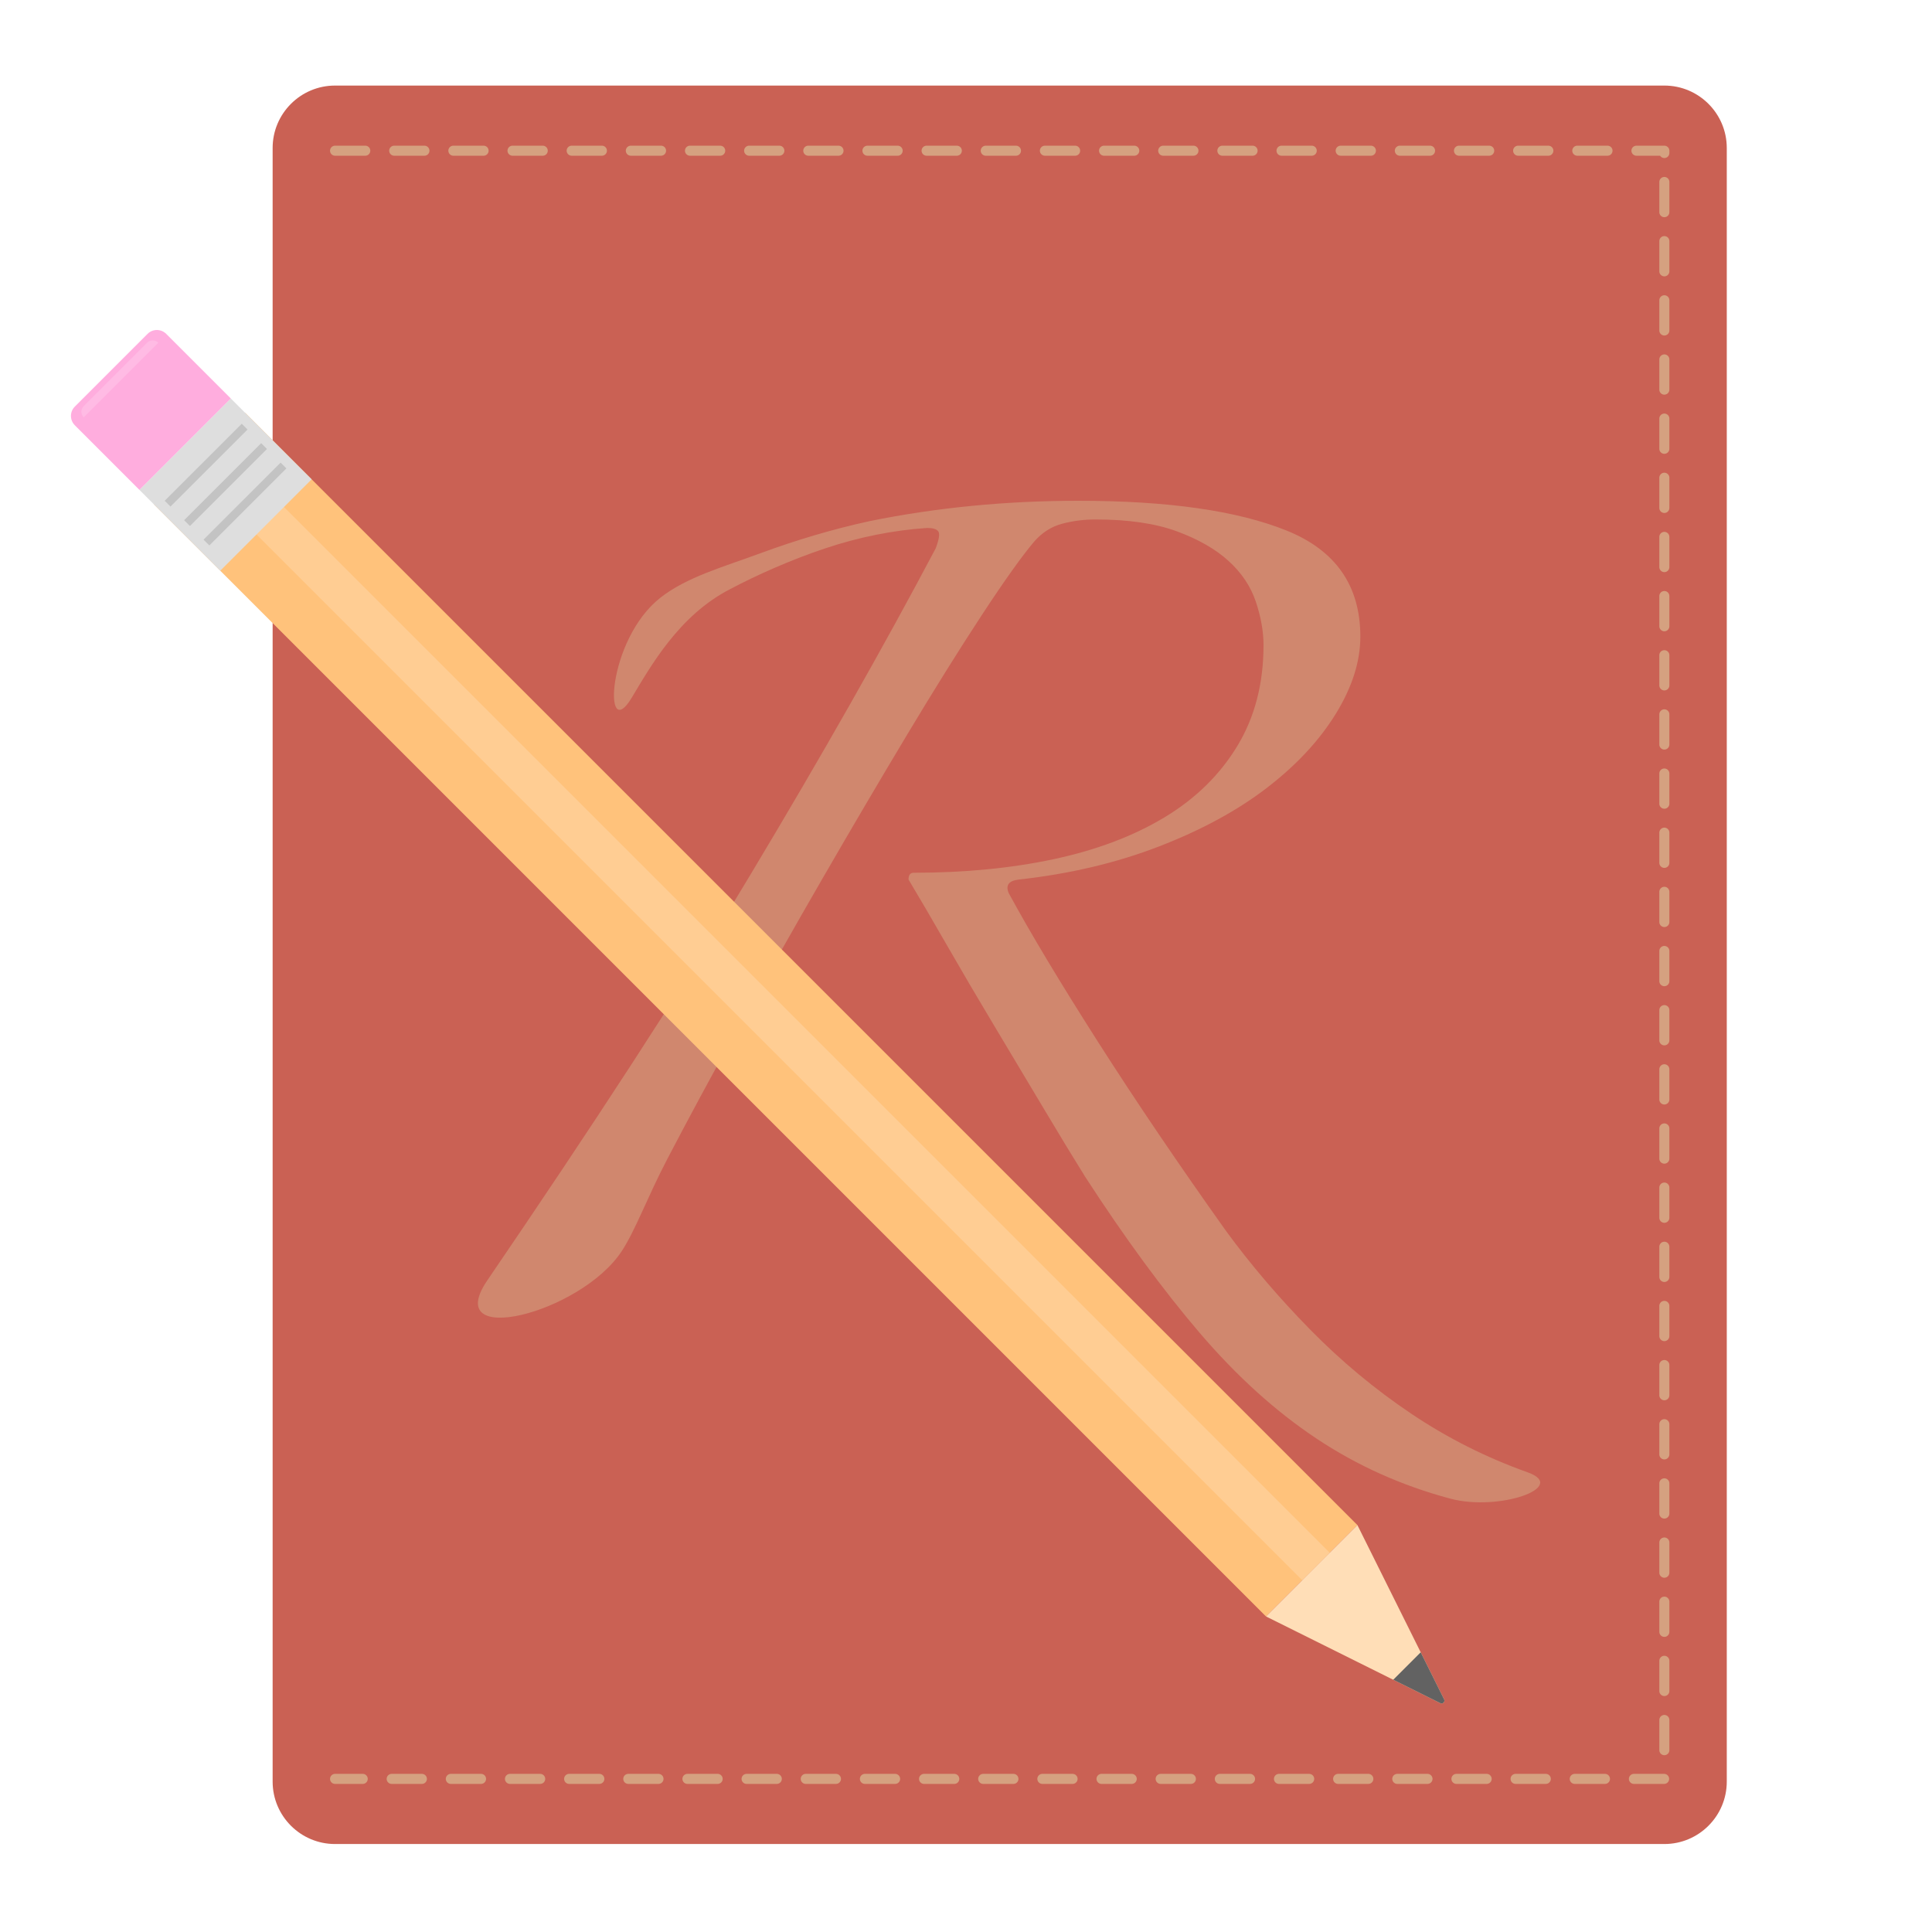 <?xml version="1.0" encoding="UTF-8" standalone="no"?> <svg xmlns="http://www.w3.org/2000/svg" xmlns:xlink="http://www.w3.org/1999/xlink" xmlns:serif="http://www.serif.com/" width="100%" height="100%" viewBox="0 0 534 534" version="1.1" xml:space="preserve" style="fill-rule:evenodd;clip-rule:evenodd;stroke-linecap:round;stroke-linejoin:round;stroke-miterlimit:1.5;"><rect id="rednotebook" x="1.998" y="0" width="533.333" height="533.333" style="fill:none;"></rect><g><g><path d="M477.276,40.905c-0,-9.524 -7.732,-17.255 -17.255,-17.255l-367.41,-0c-9.523,-0 -17.255,7.731 -17.255,17.255l0,451.524c0,9.523 7.732,17.255 17.255,17.255l367.41,-0c9.523,-0 17.255,-7.732 17.255,-17.255l-0,-451.524Z" style="fill:#ca6154;"></path><path d="M174.593,192.871c-7.903,13.127 -6.935,-16.029 7.981,-27.698c7.28,-5.695 17.292,-8.451 27.464,-12.207c10.172,-3.755 20.265,-6.729 30.28,-8.919c18.466,-3.756 37.714,-5.634 57.744,-5.634c24.725,0 43.895,2.739 57.51,8.216c13.614,5.477 20.421,15.257 20.421,29.341c0,6.886 -2.269,14.006 -6.807,21.361c-4.538,7.355 -10.876,14.162 -19.013,20.421c-8.138,6.26 -18.075,11.659 -29.811,16.197c-11.737,4.538 -24.647,7.59 -38.731,9.154c-2.817,0.313 -3.756,1.565 -2.817,3.756c5.947,10.954 14.162,24.647 24.647,41.078c10.485,16.432 22.3,33.88 35.445,52.345c6.885,9.39 14.631,18.466 23.238,27.229c8.607,8.764 17.918,16.51 27.933,23.239c10.015,6.729 20.735,12.128 32.158,16.196c11.424,4.069 -7.902,10.876 -21.36,7.277c-13.458,-3.599 -25.821,-9.155 -37.088,-16.666c-11.267,-7.511 -21.986,-17.214 -32.158,-29.107c-10.172,-11.893 -20.735,-26.29 -31.689,-43.19c-3.13,-5.008 -6.885,-11.189 -11.267,-18.544c-4.382,-7.355 -8.92,-14.945 -13.614,-22.769c-4.695,-7.825 -9.155,-15.414 -13.38,-22.769c-4.225,-7.355 -7.746,-13.38 -10.563,-18.075c-0,-1.251 0.469,-1.877 1.408,-1.877c14.084,-0 26.994,-1.252 38.731,-3.756c11.737,-2.504 21.908,-6.338 30.515,-11.502c8.607,-5.164 15.336,-11.737 20.187,-19.717c4.851,-7.981 7.277,-17.292 7.277,-27.934c-0,-3.755 -0.704,-7.746 -2.113,-11.971c-1.408,-4.225 -3.912,-7.981 -7.511,-11.267c-3.599,-3.286 -8.372,-6.025 -14.319,-8.216c-5.946,-2.19 -13.458,-3.286 -22.534,-3.286c-3.13,0 -6.181,0.391 -9.155,1.174c-2.973,0.782 -5.555,2.425 -7.746,4.929c-3.442,4.069 -8.294,10.876 -14.553,20.422c-6.26,9.546 -13.145,20.578 -20.657,33.097c-7.511,12.519 -15.335,25.821 -23.473,39.904c-8.137,14.084 -15.883,27.777 -23.238,41.079c-7.355,13.301 -13.849,25.351 -19.483,36.148c-5.633,10.798 -8.876,19.869 -12.675,25.586c-11.437,17.209 -49.944,26.838 -37.088,7.981c28.656,-42.033 53.049,-79.339 72.767,-112.202c19.717,-32.862 36.774,-62.908 51.171,-90.137c0.939,-2.504 1.174,-4.069 0.705,-4.695c-0.47,-0.626 -1.487,-0.938 -3.052,-0.938c-9.389,0.625 -18.779,2.503 -28.168,5.633c-9.389,3.13 -18.966,7.379 -26.29,11.267c-14.187,7.277 -21.994,21.352 -27.229,30.046Z" style="fill:#d0876e;fill-rule:nonzero;"></path><path d="M92.611,41.654l367.41,-0l-0,450.025l-367.41,0" style="fill:none;stroke:#d5a180;stroke-width:2.78px;stroke-dasharray:8.35,8,0,0;"></path></g><g><g><g><path d="M67.795,114.135l-25.261,25.26l307.389,307.389l25.26,-25.261l-307.388,-307.388Z" style="fill:#ffc27b;"></path><path d="M60.135,121.794l-7.588,7.589l307.388,307.388l7.589,-7.588l-307.389,-307.389Z" style="fill:#ffcd93;"></path></g><path d="M398.107,470.755c0.301,0.15 0.663,0.09 0.901,-0.147c0.237,-0.237 0.296,-0.6 0.147,-0.9c-4.724,-9.494 -23.972,-48.185 -23.972,-48.185l-25.26,25.261c-0,-0 38.69,19.248 48.184,23.971Z" style="fill:#ffdeb7;"></path><clipPath id="_clip1"><path d="M398.107,470.755c0.301,0.15 0.663,0.09 0.901,-0.147c0.237,-0.237 0.296,-0.6 0.147,-0.9c-4.724,-9.494 -23.972,-48.185 -23.972,-48.185l-25.26,25.261c-0,-0 38.69,19.248 48.184,23.971Z"></path></clipPath><g clip-path="url(#_clip1)"><path d="M400.121,472.787c0.306,0.173 0.689,0.12 0.938,-0.128c0.248,-0.248 0.3,-0.632 0.127,-0.937c-2.724,-4.813 -8.507,-15.031 -8.507,-15.031l-7.588,7.588c-0,0 10.217,5.783 15.03,8.508Z" style="fill:#626262;"></path></g></g><g><g><path d="M63.799,110.139l-25.261,25.26l22.342,22.342l25.261,-25.261l-22.342,-22.341Z" style="fill:#dedede;"></path><g><path d="M72.184,122.49l-21.294,21.295l1.605,1.604l21.294,-21.294l-1.605,-1.605Z" style="fill:#c3c3c3;"></path><path d="M77.556,127.862l-21.295,21.294l1.605,1.605l21.295,-21.294l-1.605,-1.605Z" style="fill:#c3c3c3;"></path><path d="M66.813,117.119l-21.295,21.294l1.605,1.605l21.294,-21.295l-1.604,-1.604Z" style="fill:#c3c3c3;"></path></g></g><g><path d="M45.939,92.279c-1.424,-1.424 -3.732,-1.424 -5.156,-0c-4.846,4.845 -15.259,15.259 -20.105,20.105c-1.423,1.423 -1.423,3.732 0,5.156c5.495,5.494 17.86,17.859 17.86,17.859l25.261,-25.26c-0,-0 -12.366,-12.366 -17.86,-17.86Z" style="fill:#ffadde;"></path><path d="M43.754,94.73c-0.411,-0.411 -0.968,-0.642 -1.549,-0.642c-0.582,-0 -1.139,0.231 -1.55,0.642c-3.828,3.828 -13.698,13.697 -17.526,17.525c-0.411,0.411 -0.642,0.969 -0.642,1.55c0,0.581 0.231,1.139 0.642,1.55c0.001,0.001 0.002,0.002 0.002,0.002l20.625,-20.625c0,-0 -0,-0.001 -0.002,-0.002Z" style="fill:#ffbbe4;"></path></g></g></g></g></svg> 
